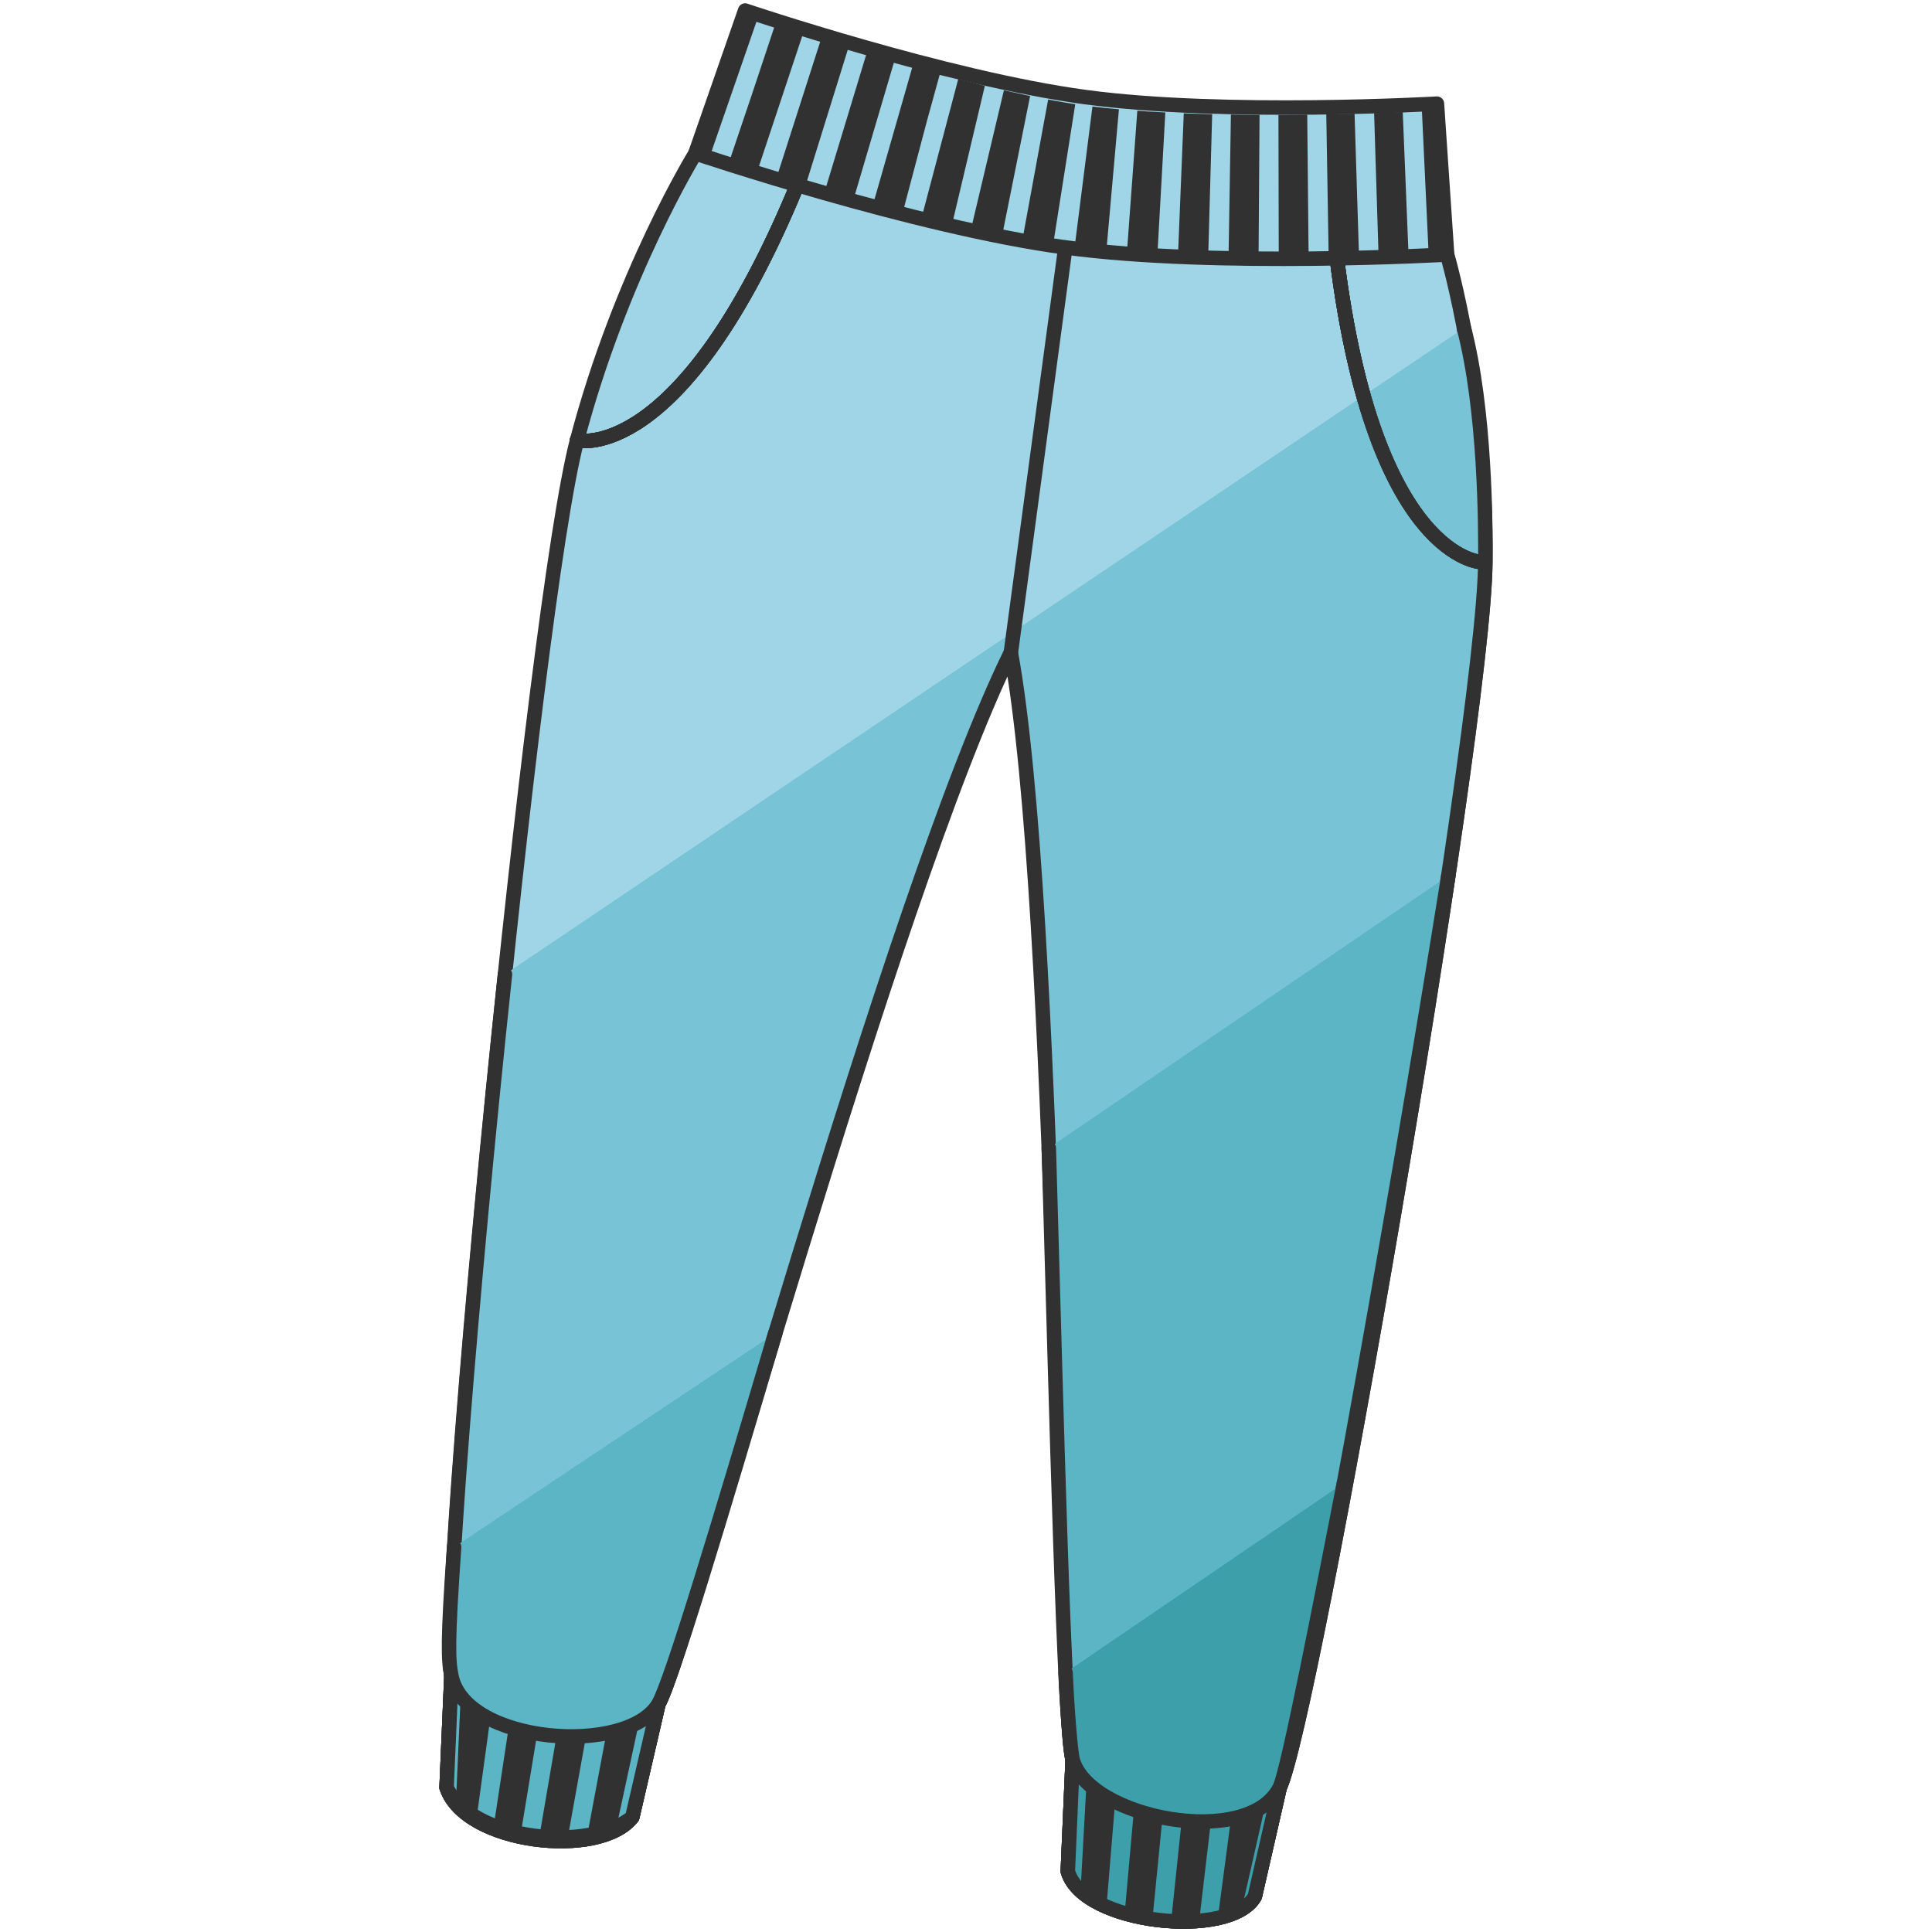 <?xml version="1.0" encoding="utf-8"?>
<!-- Generator: Adobe Illustrator 25.0.1, SVG Export Plug-In . SVG Version: 6.00 Build 0)  -->
<svg version="1.1" id="Vrstva_1" xmlns="http://www.w3.org/2000/svg" xmlns:xlink="http://www.w3.org/1999/xlink" x="0px" y="0px"
	 viewBox="0 0 400 400" style="enable-background:new 0 0 400 400;" xml:space="preserve">
<style type="text/css">
	.st0{fill:#3C9FAA;stroke:#313131;stroke-width:3;stroke-linecap:round;stroke-linejoin:round;stroke-miterlimit:10;}
	.st1{fill:#313131;}
	.st2{fill:#9FD5E7;stroke:#313131;stroke-width:3;stroke-linecap:round;stroke-linejoin:round;stroke-miterlimit:10;}
	.st3{fill:none;stroke:#313131;stroke-width:30;stroke-miterlimit:10;}
	.st4{fill:none;stroke:#313131;stroke-width:30;stroke-miterlimit:10;stroke-dasharray:6.074,4.049;}
	.st5{fill:none;stroke:#313131;stroke-width:3;stroke-linecap:round;stroke-linejoin:round;stroke-miterlimit:10;}
	.st6{fill:#78C4D6;stroke:#313131;stroke-width:3;stroke-linecap:round;stroke-linejoin:round;stroke-miterlimit:10;}
	.st7{fill:#5BB5C4;stroke:#313131;stroke-width:3;stroke-linecap:round;stroke-linejoin:round;stroke-miterlimit:10;}
</style>
<g>
	<g>
		<g>
			<path class="st0" d="M264.95,370.08l-5.15,22.55c-4.94,8.91-35.67,5.83-38.72-5.21l1-23.11"/>
			<g>
				<g>
					<path class="st1" d="M256.98,395.7c-0.42,0.12-0.84,0.23-1.24,0.31c-0.4,0.08-0.81,0.17-1.2,0.23
						c-0.79,0.13-1.56,0.21-2.32,0.26l4.33-32.76c1.21,0.37,2.42,0.77,3.6,1.21c0.59,0.21,1.18,0.47,1.76,0.7
						c0.58,0.24,1.16,0.51,1.72,0.79L256.98,395.7z"/>
					<path class="st1" d="M248.41,396.6c-0.97-0.01-1.94-0.02-2.9-0.07c-0.48-0.02-0.96-0.05-1.45-0.08
						c-0.48-0.04-0.96-0.06-1.44-0.11l3.64-34.74c0.52,0.06,1.03,0.15,1.54,0.22c0.51,0.07,1.03,0.15,1.54,0.25
						c1.02,0.17,2.04,0.38,3.06,0.59L248.41,396.6z"/>
					<path class="st1" d="M238.74,395.94c-0.97-0.13-1.93-0.24-2.9-0.4c-0.97-0.14-1.93-0.32-2.89-0.5l3.05-34.07
						c1.03,0.01,2.06,0.02,3.09,0.06c1.03,0.02,2.05,0.1,3.08,0.16L238.74,395.94z"/>
					<path class="st1" d="M229.13,394.2c-1.82-0.44-3.64-0.97-5.47-1.68l1.69-30.58c2.17-0.42,4.34-0.66,6.51-0.82L229.13,394.2z"/>
				</g>
			</g>
			<path class="st2" d="M136.33,352.76l-5.42,23.45c-6.68,8.67-34.59,5.6-38.45-6.11l1-23.11"/>
			<g>
				<g>
					<path class="st1" d="M95.7,343.84c0.62-0.12,1.24-0.23,1.87-0.3c0.62-0.07,1.25-0.16,1.88-0.21c1.26-0.12,2.52-0.18,3.79-0.22
						l-4.49,32.74c-0.72-0.25-1.44-0.53-2.17-0.87c-0.37-0.16-0.73-0.36-1.1-0.54c-0.37-0.18-0.74-0.4-1.11-0.63L95.7,343.84z"/>
					<path class="st1" d="M107.52,343.16c1.04,0.06,2.08,0.13,3.11,0.24c0.52,0.04,1.03,0.1,1.55,0.17
						c0.51,0.07,1.03,0.11,1.54,0.19l-5.67,34.47c-0.48-0.08-0.95-0.18-1.42-0.28c-0.47-0.09-0.95-0.19-1.42-0.3
						c-0.94-0.21-1.88-0.45-2.82-0.7L107.52,343.16z"/>
					<path class="st1" d="M117.78,344.44c1,0.22,2.01,0.41,3.01,0.66c1,0.23,2,0.49,2.99,0.76l-6.06,33.66
						c-0.98-0.08-1.95-0.16-2.92-0.28c-0.97-0.1-1.94-0.25-2.9-0.38L117.78,344.44z"/>
					<path class="st1" d="M127.75,347.1c2.05,0.72,4.08,1.53,6.06,2.51l-6.46,29.94c-1.95,0.2-3.85,0.23-5.72,0.18L127.75,347.1z"/>
				</g>
			</g>
			<path class="st2" d="M219.62,58.31l-75.65-26.56l10.3-29.57c0,0,41.65,14.05,70.5,17.93s72.73,1.35,72.73,1.35l2.11,31.24
				L219.62,58.31z"/>
			<g>
				<g>
					<path class="st3" d="M149.15,16.89c0,0,1.01,0.36,2.83,0.99"/>
					<path class="st4" d="M155.8,19.18c13.5,4.56,44.69,14.56,66.73,17.53c23.12,3.11,57.72,1.96,70.55,1.38"/>
					<path class="st3" d="M295.1,38c1.92-0.09,2.99-0.16,2.99-0.16"/>
				</g>
			</g>
			<path class="st2" d="M209.29,135.09c11.98,40.41,9.48,217.03,12.79,229.22c3.31,12.18,36.37,18.65,42.87,5.77
				c6.5-12.88,42.19-218.06,42.58-253.59c0.38-35.53-7.92-63.79-7.92-63.79s-47.69,2.75-79.03-1.47s-76.6-19.48-76.6-19.48
				s-15.48,25.06-24.51,59.42s-28.87,241.68-26,255.82c2.86,14.14,36.46,16.65,42.87,5.77S187.04,170.89,209.29,135.09z"/>
			<path class="st5" d="M119.47,91.17c0,0,21.51,5.43,45.58-52.85"/>
			<path class="st5" d="M306.75,116.39c0,0-22.18-0.45-29.98-63.02"/>
			<path class="st2" d="M209.29,135.09"/>
			<path class="st2" d="M220.57,51.23"/>
			<path class="st2" d="M209.29,135.09"/>
			<path class="st2" d="M220.57,51.23"/>
		</g>
		<g>
			<path class="st0" d="M264.95,370.08l-5.15,22.55c-4.94,8.91-35.67,5.83-38.72-5.21l1-23.11"/>
			<g>
				<g>
					<path class="st1" d="M256.98,395.7c-0.42,0.12-0.84,0.23-1.24,0.31c-0.4,0.08-0.81,0.17-1.2,0.23
						c-0.79,0.13-1.56,0.21-2.32,0.26l4.33-32.76c1.21,0.37,2.42,0.77,3.6,1.21c0.59,0.21,1.18,0.47,1.76,0.7
						c0.58,0.24,1.16,0.51,1.72,0.79L256.98,395.7z"/>
					<path class="st1" d="M248.41,396.6c-0.97-0.01-1.94-0.02-2.9-0.07c-0.48-0.02-0.96-0.05-1.45-0.08
						c-0.48-0.04-0.96-0.06-1.44-0.11l3.64-34.74c0.52,0.06,1.03,0.15,1.54,0.22c0.51,0.07,1.03,0.15,1.54,0.25
						c1.02,0.17,2.04,0.38,3.06,0.59L248.41,396.6z"/>
					<path class="st1" d="M238.74,395.94c-0.97-0.13-1.93-0.24-2.9-0.4c-0.97-0.14-1.93-0.32-2.89-0.5l3.05-34.07
						c1.03,0.01,2.06,0.02,3.09,0.06c1.03,0.02,2.05,0.1,3.08,0.16L238.74,395.94z"/>
					<path class="st1" d="M229.13,394.2c-1.82-0.44-3.64-0.97-5.47-1.68l1.69-30.58c2.17-0.42,4.34-0.66,6.51-0.82L229.13,394.2z"/>
				</g>
			</g>
			<path class="st2" d="M136.33,352.76l-5.42,23.45c-6.68,8.67-34.59,5.6-38.45-6.11l1-23.11"/>
			<g>
				<g>
					<path class="st1" d="M95.7,343.84c0.62-0.12,1.24-0.23,1.87-0.3c0.62-0.07,1.25-0.16,1.88-0.21c1.26-0.12,2.52-0.18,3.79-0.22
						l-4.49,32.74c-0.72-0.25-1.44-0.53-2.17-0.87c-0.37-0.16-0.73-0.36-1.1-0.54c-0.37-0.18-0.74-0.4-1.11-0.63L95.7,343.84z"/>
					<path class="st1" d="M107.52,343.16c1.04,0.06,2.08,0.13,3.11,0.24c0.52,0.04,1.03,0.1,1.55,0.17
						c0.51,0.07,1.03,0.11,1.54,0.19l-5.67,34.47c-0.48-0.08-0.95-0.18-1.42-0.28c-0.47-0.09-0.95-0.19-1.42-0.3
						c-0.94-0.21-1.88-0.45-2.82-0.7L107.52,343.16z"/>
					<path class="st1" d="M117.78,344.44c1,0.22,2.01,0.41,3.01,0.66c1,0.23,2,0.49,2.99,0.76l-6.06,33.66
						c-0.98-0.08-1.95-0.16-2.92-0.28c-0.97-0.1-1.94-0.25-2.9-0.38L117.78,344.44z"/>
					<path class="st1" d="M127.75,347.1c2.05,0.72,4.08,1.53,6.06,2.51l-6.46,29.94c-1.95,0.2-3.85,0.23-5.72,0.18L127.75,347.1z"/>
				</g>
			</g>
			<path class="st6" d="M104.55,201.72c-7.13,67.08-12.76,137.02-11.09,145.28c2.86,14.14,36.46,16.65,42.87,5.77
				c5.8-9.83,48.18-167.39,72.95-217.67c9.61,52.74,9.69,217.79,12.79,229.22c3.31,12.18,36.37,18.65,42.87,5.77
				c6.5-12.88,42.19-218.06,42.58-253.59c0.08-7.5,0-31.61-4.43-48.58"/>
			<path class="st2" d="M209.29,135.09"/>
			<path class="st2" d="M220.57,51.23"/>
			<path class="st5" d="M119.47,91.17c0,0,21.51,5.43,45.58-52.85"/>
			<path class="st5" d="M306.75,116.39c0,0-22.18-0.45-29.98-63.02"/>
		</g>
		<g>
			<path class="st0" d="M264.95,370.08l-5.15,22.55c-4.94,8.91-35.67,5.83-38.72-5.21l1-23.11"/>
			<g>
				<g>
					<path class="st1" d="M256.98,395.7c-0.42,0.12-0.84,0.23-1.24,0.31c-0.4,0.08-0.81,0.17-1.2,0.23
						c-0.79,0.13-1.56,0.21-2.32,0.26l4.33-32.76c1.21,0.37,2.42,0.77,3.6,1.21c0.59,0.21,1.18,0.47,1.76,0.7
						c0.58,0.24,1.16,0.51,1.72,0.79L256.98,395.7z"/>
					<path class="st1" d="M248.41,396.6c-0.97-0.01-1.94-0.02-2.9-0.07c-0.48-0.02-0.96-0.05-1.45-0.08
						c-0.48-0.04-0.96-0.06-1.44-0.11l3.64-34.74c0.52,0.06,1.03,0.15,1.54,0.22c0.51,0.07,1.03,0.15,1.54,0.25
						c1.02,0.17,2.04,0.38,3.06,0.59L248.41,396.6z"/>
					<path class="st1" d="M238.74,395.94c-0.97-0.13-1.93-0.24-2.9-0.4c-0.97-0.14-1.93-0.32-2.89-0.5l3.05-34.07
						c1.03,0.01,2.06,0.02,3.09,0.06c1.03,0.02,2.05,0.1,3.08,0.16L238.74,395.94z"/>
					<path class="st1" d="M229.13,394.2c-1.82-0.44-3.64-0.97-5.47-1.68l1.69-30.58c2.17-0.42,4.34-0.66,6.51-0.82L229.13,394.2z"/>
				</g>
			</g>
			<path class="st2" d="M136.33,352.76l-5.42,23.45c-6.68,8.67-34.59,5.6-38.45-6.11l1-23.11"/>
			<g>
				<g>
					<path class="st1" d="M95.7,343.84c0.62-0.12,1.24-0.23,1.87-0.3c0.62-0.07,1.25-0.16,1.88-0.21c1.26-0.12,2.52-0.18,3.79-0.22
						l-4.49,32.74c-0.72-0.25-1.44-0.53-2.17-0.87c-0.37-0.16-0.73-0.36-1.1-0.54c-0.37-0.18-0.74-0.4-1.11-0.63L95.7,343.84z"/>
					<path class="st1" d="M107.52,343.16c1.04,0.06,2.08,0.13,3.11,0.24c0.52,0.04,1.03,0.1,1.55,0.17
						c0.51,0.07,1.03,0.11,1.54,0.19l-5.67,34.47c-0.48-0.08-0.95-0.18-1.42-0.28c-0.47-0.09-0.95-0.19-1.42-0.3
						c-0.94-0.21-1.88-0.45-2.82-0.7L107.52,343.16z"/>
					<path class="st1" d="M117.78,344.44c1,0.22,2.01,0.41,3.01,0.66c1,0.23,2,0.49,2.99,0.76l-6.06,33.66
						c-0.98-0.08-1.95-0.16-2.92-0.28c-0.97-0.1-1.94-0.25-2.9-0.38L117.78,344.44z"/>
					<path class="st1" d="M127.75,347.1c2.05,0.72,4.08,1.53,6.06,2.51l-6.46,29.94c-1.95,0.2-3.85,0.23-5.72,0.18L127.75,347.1z"/>
				</g>
			</g>
			<path class="st7" d="M217.14,237.68c1.61,55.32,3.14,120.03,4.94,126.63c3.31,12.18,36.37,18.65,42.87,5.77
				c4.05-8.01,23.81-119.06,34.92-188.78"/>
			<path class="st2" d="M209.29,135.09"/>
			<path class="st2" d="M220.57,51.23"/>
			<path class="st5" d="M119.47,91.17c0,0,21.51,5.43,45.58-52.85"/>
			<path class="st5" d="M306.75,116.39c0,0-22.18-0.45-29.98-63.02"/>
		</g>
		<g>
			<path class="st0" d="M264.95,370.08l-5.15,22.55c-4.94,8.91-35.67,5.83-38.72-5.21l1-23.11"/>
			<g>
				<g>
					<path class="st1" d="M256.98,395.7c-0.42,0.12-0.84,0.23-1.24,0.31c-0.4,0.08-0.81,0.17-1.2,0.23
						c-0.79,0.13-1.56,0.21-2.32,0.26l4.33-32.76c1.21,0.37,2.42,0.77,3.6,1.21c0.59,0.21,1.18,0.47,1.76,0.7
						c0.58,0.24,1.16,0.51,1.72,0.79L256.98,395.7z"/>
					<path class="st1" d="M248.41,396.6c-0.97-0.01-1.94-0.02-2.9-0.07c-0.48-0.02-0.96-0.05-1.45-0.08
						c-0.48-0.04-0.96-0.06-1.44-0.11l3.64-34.74c0.52,0.06,1.03,0.15,1.54,0.22c0.51,0.07,1.03,0.15,1.54,0.25
						c1.02,0.17,2.04,0.38,3.06,0.59L248.41,396.6z"/>
					<path class="st1" d="M238.74,395.94c-0.97-0.13-1.93-0.24-2.9-0.4c-0.97-0.14-1.93-0.32-2.89-0.5l3.05-34.07
						c1.03,0.01,2.06,0.02,3.09,0.06c1.03,0.02,2.05,0.1,3.08,0.16L238.74,395.94z"/>
					<path class="st1" d="M229.13,394.2c-1.82-0.44-3.64-0.97-5.47-1.68l1.69-30.58c2.17-0.42,4.34-0.66,6.51-0.82L229.13,394.2z"/>
				</g>
			</g>
			<path class="st7" d="M136.33,352.76l-5.42,23.45c-8.9,7.43-33.15,4.85-38.45-6.11l1-23.11"/>
			<g>
				<g>
					<path class="st1" d="M95.7,343.84c0.62-0.12,1.24-0.23,1.87-0.3c0.62-0.07,1.25-0.16,1.88-0.21c1.26-0.12,2.52-0.18,3.79-0.22
						l-4.49,32.74c-0.72-0.25-1.44-0.53-2.17-0.87c-0.37-0.16-0.73-0.36-1.1-0.54c-0.37-0.18-0.74-0.4-1.11-0.63L95.7,343.84z"/>
					<path class="st1" d="M107.52,343.16c1.04,0.06,2.08,0.13,3.11,0.24c0.52,0.04,1.03,0.1,1.55,0.17
						c0.51,0.07,1.03,0.11,1.54,0.19l-5.67,34.47c-0.48-0.08-0.95-0.18-1.42-0.28c-0.47-0.09-0.95-0.19-1.42-0.3
						c-0.94-0.21-1.88-0.45-2.82-0.7L107.52,343.16z"/>
					<path class="st1" d="M117.78,344.44c1,0.22,2.01,0.41,3.01,0.66c1,0.23,2,0.49,2.99,0.76l-6.06,33.66
						c-0.98-0.08-1.95-0.16-2.92-0.28c-0.97-0.1-1.94-0.25-2.9-0.38L117.78,344.44z"/>
					<path class="st1" d="M127.75,347.1c2.05,0.72,4.08,1.53,6.06,2.51l-6.46,29.94c-1.95,0.2-3.85,0.23-5.72,0.18L127.75,347.1z"/>
				</g>
			</g>
			<path class="st0" d="M220.61,346.31c0.29,6.94,1.02,16.35,1.47,18c3.31,12.18,36.37,18.65,42.87,5.77
				c1.72-3.4,8.7-39.48,13.31-63.06"/>
			<path class="st7" d="M94.02,320.32c-1.38,19.65-1.23,23.37-0.56,26.67c2.86,14.14,36.46,16.65,42.87,5.77
				c2.65-4.5,12.83-38.38,24.2-76.77"/>
			<path class="st2" d="M209.29,135.09"/>
			<path class="st2" d="M220.57,51.23"/>
			<path class="st5" d="M119.47,91.17c0,0,21.51,5.43,45.58-52.85"/>
			<path class="st5" d="M306.75,116.39c0,0-22.18-0.45-29.98-63.02"/>
		</g>
	</g>
	<line class="st2" x1="220.57" y1="51.23" x2="209.29" y2="135.09"/>
</g>
</svg>
